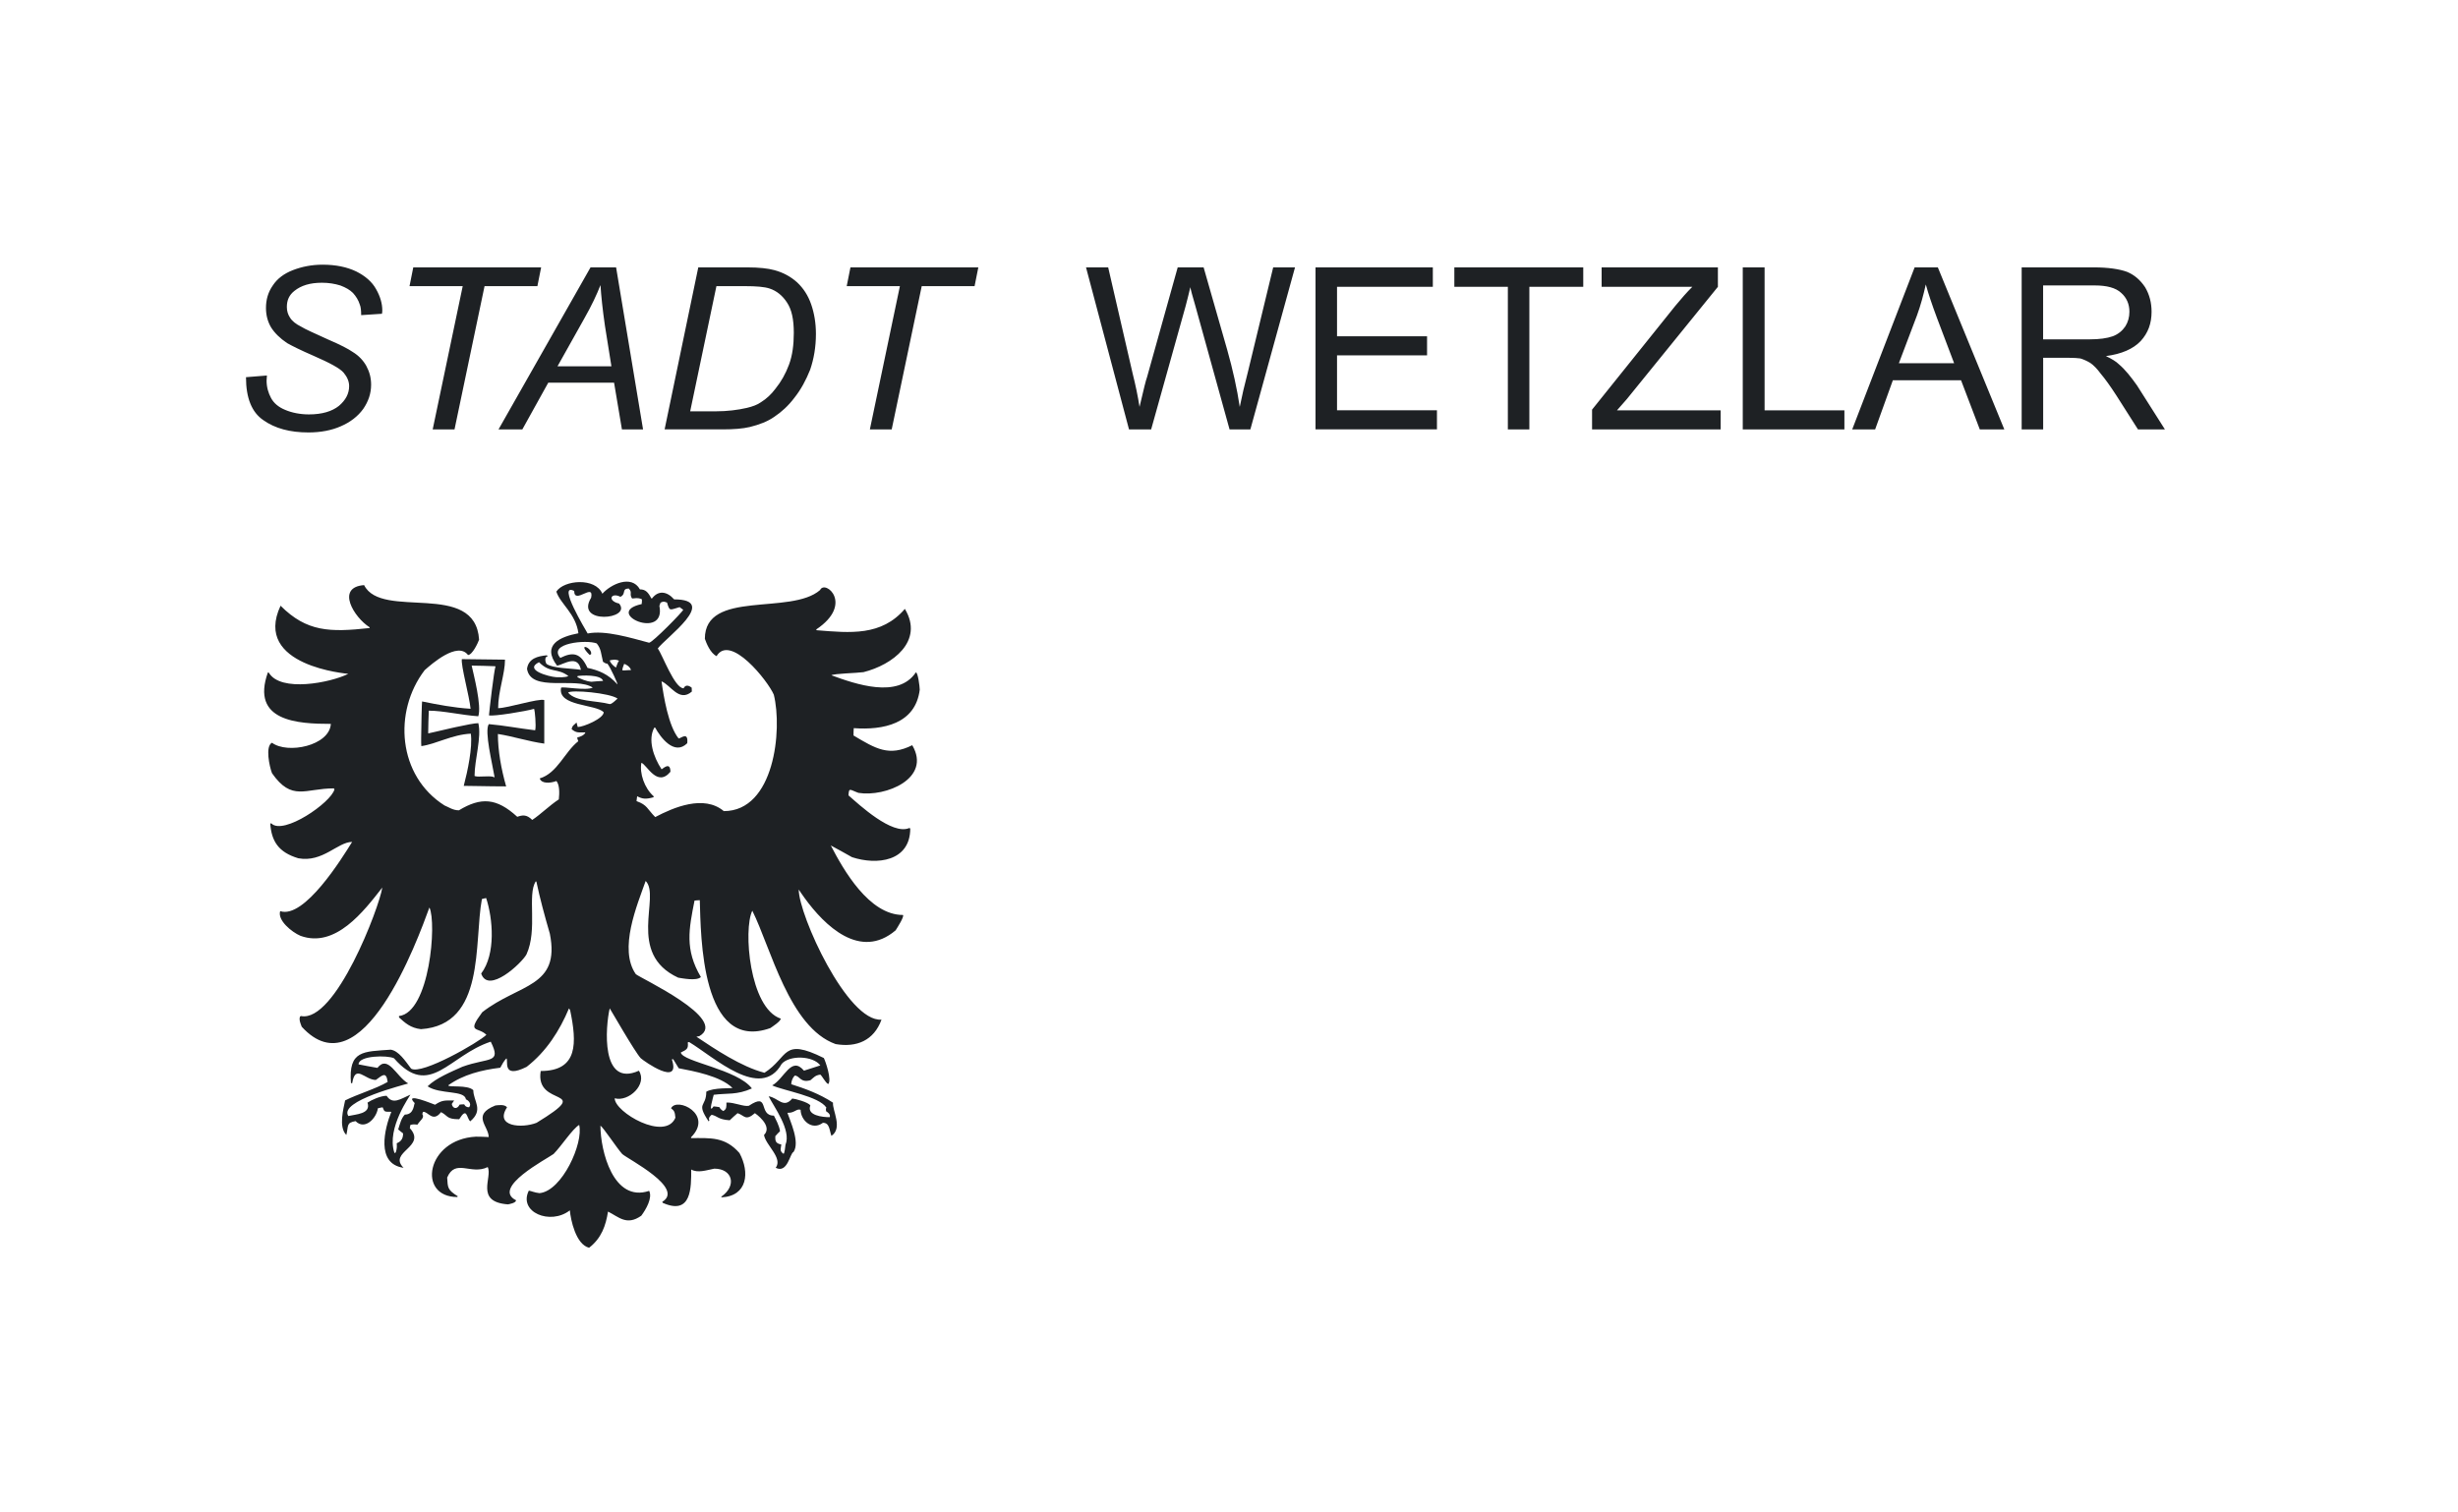 <svg width="260" height="160" viewBox="0 0 260 160" fill="none" xmlns="http://www.w3.org/2000/svg">
<g clip-path="url(#clip0_411_916)">
<path fill-rule="evenodd" clip-rule="evenodd" d="M26 39.904L28.234 39.724L28.199 40.265C28.199 40.952 28.38 41.563 28.67 42.105C28.961 42.646 29.462 43.077 30.183 43.368C30.869 43.658 31.736 43.839 32.673 43.839C34.081 43.839 35.127 43.513 35.849 42.937C36.57 42.325 36.931 41.638 36.931 40.842C36.931 40.335 36.716 39.869 36.355 39.433C35.959 38.962 34.877 38.386 33.144 37.629C31.811 37.052 30.869 36.581 30.368 36.295C29.612 35.789 29.036 35.213 28.675 34.636C28.314 34.025 28.134 33.338 28.134 32.581C28.134 31.714 28.349 30.922 28.855 30.2C29.326 29.479 30.048 28.937 30.985 28.576C31.921 28.215 32.968 28 34.121 28C35.528 28 36.716 28.251 37.693 28.722C38.629 29.193 39.351 29.804 39.786 30.596C40.217 31.353 40.438 32.11 40.438 32.832C40.438 32.902 40.438 33.012 40.403 33.193L38.203 33.338C38.203 32.867 38.168 32.471 38.058 32.22C37.913 31.749 37.662 31.353 37.337 30.992C37.011 30.666 36.58 30.416 36.004 30.2C35.428 30.02 34.777 29.91 34.056 29.91C32.793 29.91 31.856 30.2 31.135 30.777C30.594 31.208 30.343 31.749 30.343 32.471C30.343 32.902 30.454 33.263 30.669 33.589C30.884 33.95 31.28 34.275 31.861 34.561C32.257 34.812 33.234 35.248 34.747 35.934C36.009 36.476 36.841 36.907 37.307 37.233C37.958 37.629 38.424 38.135 38.749 38.711C39.075 39.323 39.255 39.939 39.255 40.696C39.255 41.633 38.965 42.465 38.424 43.257C37.848 44.049 37.051 44.666 36.044 45.097C35.072 45.528 33.915 45.748 32.618 45.748C30.669 45.748 29.081 45.318 27.859 44.45C26.631 43.618 26.02 42.105 26.02 39.904H26ZM45.768 45.428L48.944 30.271H43.318L43.714 28.286H57.24L56.844 30.271H51.254L48.077 45.428H45.768ZM52.731 45.428L62.465 28.286H65.17L68.021 45.428H65.786L64.955 40.486H57.992L55.251 45.428H52.726H52.731ZM58.973 38.751H64.674L63.988 34.456C63.737 32.722 63.592 31.318 63.517 30.16C63.121 31.173 62.58 32.326 61.824 33.659L58.973 38.746V38.751ZM70.3 45.428L73.862 28.286H79.057C80.284 28.286 81.256 28.396 81.907 28.576C82.844 28.827 83.641 29.263 84.322 29.875C84.973 30.486 85.474 31.248 85.8 32.185C86.126 33.123 86.306 34.17 86.306 35.323C86.306 36.696 86.09 37.959 85.695 39.112C85.264 40.195 84.723 41.207 84.037 42.069C83.385 42.937 82.664 43.583 81.907 44.09C81.186 44.596 80.319 44.922 79.312 45.172C78.556 45.352 77.579 45.423 76.462 45.423H70.295L70.3 45.428ZM73.005 43.513H75.71C76.938 43.513 78.055 43.368 78.992 43.152C79.603 43.007 80.109 42.826 80.505 42.541C81.081 42.18 81.587 41.709 82.018 41.132C82.629 40.375 83.1 39.543 83.46 38.571C83.821 37.599 83.966 36.476 83.966 35.213C83.966 33.804 83.751 32.757 83.245 32C82.774 31.278 82.163 30.772 81.406 30.521C80.865 30.341 79.999 30.271 78.811 30.271H75.781L73.005 43.513ZM92.012 45.428L95.188 30.271H89.562L89.958 28.286H103.484L103.088 30.271H97.497L94.321 45.428H92.012ZM119.424 45.428L114.876 28.286H117.22L119.815 39.543C120.106 40.696 120.356 41.889 120.537 43.042C120.967 41.202 121.223 40.155 121.328 39.904L124.574 28.286H127.315L129.804 36.982C130.416 39.147 130.851 41.132 131.137 43.047C131.352 41.964 131.643 40.701 132.004 39.328L134.674 28.286H136.983L132.259 45.428H130.06L126.453 32.401C126.127 31.283 125.947 30.631 125.912 30.381C125.732 31.173 125.551 31.824 125.406 32.401L121.764 45.428H119.419H119.424ZM139.152 45.428V28.286H151.561V30.341H141.427V35.574H150.95V37.593H141.427V43.403H151.997V45.423H139.157L139.152 45.428ZM159.496 45.428V30.341H153.836V28.286H167.472V30.341H161.771V45.428H159.496ZM168.404 45.428V43.333L177.205 32.361C177.857 31.569 178.433 30.917 179.009 30.341H169.416V28.286H181.714V30.341L172.086 42.215L171.039 43.408H182.005V45.428H168.409H168.404ZM184.344 45.428V28.286H186.654V43.408H195.095V45.428H184.344ZM195.921 45.428L202.524 28.286H204.979L212.012 45.428H209.417L207.434 40.23H200.22L198.346 45.428H195.931H195.921ZM200.861 38.426H206.702L204.899 33.664C204.358 32.22 203.962 31.027 203.706 30.09C203.456 31.208 203.165 32.291 202.77 33.373L200.856 38.426H200.861ZM213.846 45.428V28.286H221.491C223.003 28.286 224.196 28.466 224.987 28.757C225.779 29.083 226.395 29.624 226.901 30.381C227.372 31.173 227.587 32.04 227.587 32.977C227.587 34.205 227.227 35.213 226.435 36.08C225.644 36.912 224.416 37.453 222.758 37.669C223.369 37.959 223.84 38.245 224.131 38.536C224.817 39.112 225.428 39.909 226.044 40.771L229 45.428H226.15L223.875 41.854C223.224 40.842 222.648 40.05 222.217 39.543C221.821 39.002 221.425 38.606 221.1 38.391C220.739 38.175 220.414 38.03 220.053 37.919C219.802 37.884 219.366 37.849 218.79 37.849H216.12V45.428H213.846ZM216.12 35.899H221.025C222.072 35.899 222.863 35.789 223.479 35.574C224.056 35.358 224.491 34.997 224.812 34.526C225.103 34.055 225.243 33.554 225.243 32.972C225.243 32.18 224.952 31.494 224.376 30.987C223.8 30.446 222.863 30.195 221.561 30.195H216.115V35.899H216.12Z" fill="#1E2124"/>
<path fill-rule="evenodd" clip-rule="evenodd" d="M62.32 132C60.907 131.659 60.366 129.033 60.276 128.04C58.217 129.649 54.8 128.236 55.938 125.955C56.203 125.995 56.544 126.166 57.07 126.221C59.459 125.995 61.739 120.918 61.263 119.003C60.551 119.424 59.389 121.234 58.557 122.076C57.846 122.602 51.95 125.655 54.585 126.973C54.585 127.264 53.858 127.384 53.728 127.409C50.191 127.143 52.13 124.532 51.589 123.464C49.821 124.336 48.173 122.527 47.301 124.572C47.366 125.64 47.326 125.865 48.423 126.552C48.398 126.577 48.383 126.592 48.383 126.632C44.07 126.632 45.097 120.522 50.337 120.246C50.788 120.246 51.233 120.261 51.694 120.286C51.694 119.124 49.846 117.966 52.396 116.948C52.631 116.923 53.383 116.788 53.633 117.144C52.285 119.189 55.201 119.389 56.759 118.778C63.066 114.923 56.534 117.274 57.195 113.299C61.178 113.299 61.022 110.302 60.306 106.858C60.266 106.803 60.226 106.738 60.186 106.673C59.199 109.024 57.796 111.239 55.702 112.863C52.997 114.211 53.828 112.096 53.563 111.966C53.297 112.242 53.112 112.598 52.917 112.953C50.963 113.189 48.984 113.68 47.416 114.813C47.416 115.064 49.46 114.723 50.066 115.329C50.066 116.492 51.198 117.399 49.736 118.627C49.325 118.216 49.405 117.058 48.573 118.402C47.191 118.402 47.411 118.031 46.65 117.65C45.768 118.813 45.237 117.505 44.736 117.625C44.711 117.69 44.696 117.77 44.671 117.85C44.936 118.261 44.471 118.472 44.155 118.973C43.759 118.933 43.629 118.933 43.403 119.013C43.388 119.119 43.363 119.224 43.348 119.344C45.182 121.339 40.999 121.85 42.687 123.539C39.721 123.128 40.693 119.354 41.395 117.615C40.578 117.615 40.693 117.615 40.473 117.139C40.287 117.164 40.132 117.204 39.972 117.244C39.827 118.286 38.599 119.605 37.612 118.602C36.61 118.773 36.876 119.078 36.635 120.066C35.779 119.219 36.345 117.244 36.505 116.412C37.813 115.75 39.761 115.184 41.004 114.457C40.858 113.269 40.398 113.795 39.751 114.247C38.589 114.247 37.587 112.517 37.257 114.577C37.202 114.577 37.166 114.577 37.126 114.592C36.836 111.094 38.459 111.254 41.334 111.044C42.166 111.164 42.862 112.217 43.484 113.049C44.606 113.75 50.697 110.227 51.449 109.47C50.567 108.588 49.31 109.365 51.013 107.079C54.906 104.042 59.294 104.478 58.162 98.779C57.606 96.864 57.12 95.07 56.739 93.275C56.714 93.26 56.699 93.235 56.674 93.235C55.737 94.659 56.899 98.328 55.687 100.969C55.171 101.906 51.639 105.204 50.898 102.989C52.466 100.919 52.135 97.17 51.424 95.004C51.264 95.029 51.118 95.07 50.973 95.11C50.116 99.731 51.384 108.427 44.526 108.873C43.428 108.753 42.837 108.202 42.206 107.63V107.485C45.452 107.104 46.214 97.616 45.422 96.002C44.145 99.5 38.289 115.585 31.916 108.618C31.731 108.117 31.626 107.906 31.731 107.55C31.746 107.525 31.786 107.51 31.836 107.485C35.488 108.222 40.147 95.927 40.438 93.892C38.484 96.388 35.493 100.342 31.786 98.999C30.849 98.603 29.331 97.35 29.637 96.388C32.197 97.245 36.195 90.754 37.247 89.065C35.719 89.065 34.146 91.27 31.551 90.794C29.452 90.162 28.715 88.985 28.585 87.11H28.705C29.983 88.388 35.037 84.895 35.378 83.506C35.353 83.466 35.338 83.426 35.313 83.401C32.267 83.401 30.879 84.814 28.77 81.792C28.505 81.105 28.034 78.94 28.77 78.574C30.419 79.802 34.852 78.89 34.997 76.579C31.476 76.579 26.501 76.304 28.334 71.141C28.36 71.141 28.4 71.141 28.44 71.166C29.677 73.266 34.957 72.224 36.841 71.286C36.841 71.271 26.671 70.494 29.677 64.079C32.447 66.85 34.887 66.9 39.095 66.439V66.359C37.447 65.317 35.483 62.124 38.514 61.898C40.363 65.622 50.267 61.342 50.677 67.667C50.572 67.983 49.966 69.291 49.505 69.291C48.398 67.828 45.653 70.244 44.916 70.9C41.565 75.296 42.081 82.078 47.015 85.205C47.451 85.376 47.897 85.722 48.543 85.722C50.878 84.308 52.526 84.403 54.715 86.408C55.256 86.223 55.692 86.133 56.298 86.739C57.21 86.133 58.092 85.236 59.109 84.564C59.189 83.877 59.189 83.02 58.858 82.624C58.172 82.875 57.275 82.915 57.09 82.348C58.973 81.782 59.715 79.552 61.168 78.414C61.102 78.178 61.037 78.123 61.077 78.003C61.288 77.988 61.854 77.767 61.919 77.476C61.183 77.476 60.957 77.557 60.466 77.136C60.546 76.715 60.717 76.715 60.982 76.434C61.022 76.579 61.062 76.75 61.112 76.91C61.704 76.91 63.858 76.013 63.858 75.341C62.976 74.469 58.963 74.735 59.349 72.755C59.519 72.594 61.974 73.096 62.7 72.74C60.922 71.552 56.158 73.306 55.747 70.76C55.892 69.662 56.869 69.412 57.846 69.321C57.9 69.375 57.921 69.418 57.911 69.452C57.606 69.452 57.646 69.978 57.806 70.229C58.452 70.715 60.366 70.69 61.448 70.86C61.117 69.171 59.6 70.304 58.928 70.424C57.24 68.194 59.299 67.352 61.183 66.991C60.907 64.906 59.269 63.888 58.848 62.585C59.655 61.347 62.976 61.066 63.718 62.81C64.574 61.833 66.788 60.74 67.69 62.349C68.281 62.349 68.562 62.655 68.892 63.302H68.973C69.644 62.419 70.556 62.55 71.307 63.407C76.136 63.407 70.37 67.497 69.579 68.605C70.055 69.226 71.347 72.815 72.309 72.815C72.494 72.434 72.825 72.474 73.166 72.75C73.166 72.87 73.166 73.016 73.181 73.161C71.833 74.324 70.926 72.449 69.975 72.078C70.2 73.687 70.701 76.79 71.783 78.123C72.018 78.123 72.825 77.331 72.695 78.624C71.312 79.998 69.834 77.953 69.303 76.975H69.213C68.502 78.228 69.123 80.088 69.98 81.381C70.06 81.381 70.916 80.484 70.916 81.647C69.504 83.336 68.412 80.88 67.845 80.694C67.635 81.792 68.151 83.361 69.138 84.233V84.338C68.331 84.564 67.966 84.534 67.394 84.233C67.37 84.403 67.355 84.564 67.329 84.749C68.492 85.16 68.452 85.581 69.308 86.438C71.232 85.421 74.453 84.037 76.562 85.807C81.917 85.807 82.774 77.201 81.852 73.492C81.231 72.028 77.233 67.011 75.796 69.412C75.134 69.096 74.714 68.028 74.558 67.577C74.558 62.349 83.646 65.121 86.747 62.419C87.273 61.272 90.359 63.898 86.336 66.59C86.336 66.605 86.351 66.63 86.376 66.67C89.953 66.961 93.234 67.302 95.714 64.414C97.773 67.833 94.396 70.339 91.335 71.106C90.569 71.211 88.225 71.251 87.944 71.437C90.504 72.374 95.003 73.943 96.876 71.131C97.102 71.131 97.287 72.66 97.287 72.965C96.836 76.579 93.424 77.256 90.308 77.03C90.284 77.281 90.284 77.547 90.284 77.807C92.633 79.206 94.031 80.063 96.495 78.835C98.564 82.358 93.66 84.338 90.809 83.877C89.913 83.561 89.793 83.256 89.752 84.143C90.885 85.13 94.356 88.368 96.165 87.601C96.205 87.601 96.245 87.616 96.285 87.641C96.285 91.14 92.748 91.546 90.123 90.679C89.372 90.243 88.62 89.847 87.879 89.441C89.227 92.042 91.927 96.794 95.513 96.794C95.674 96.954 94.922 98.127 94.737 98.418C90.99 101.601 87.233 97.932 85.109 94.999C84.883 94.694 84.688 94.393 84.487 94.102C84.487 96.794 89.632 108.142 93.244 107.866C92.438 110.081 90.604 110.833 88.39 110.452C83.485 108.698 81.532 100.252 79.578 96.343C78.601 98.297 79.272 106.663 82.584 107.756C82.584 108.046 81.687 108.613 81.487 108.758C74.138 111.385 74.138 98.964 74.022 95.23C73.837 95.23 73.651 95.255 73.466 95.27C72.875 98.267 72.409 100.443 74.138 103.36C73.687 103.811 72.109 103.48 71.738 103.425C66.222 100.879 69.919 94.834 68.296 93.195C67.4 95.741 65.406 100.403 67.254 103.054C67.705 103.465 77.133 107.816 73.967 109.615C73.877 109.63 73.772 109.655 73.662 109.67C75.575 110.949 78.421 112.863 80.865 113.485C83.45 111.836 82.684 109.71 87.142 111.926C87.313 112.242 88.014 114.277 87.603 114.683C87.313 114.537 86.972 113.836 86.772 113.68C86.216 113.76 86.1 113.971 85.73 114.272C84.648 114.587 84.598 113.785 84.067 113.785C83.856 113.981 83.696 114.377 83.696 114.698C85.119 115.149 86.702 115.715 88.114 116.652C88.024 117.444 89.181 119.344 87.944 120.161C87.719 119.54 87.759 118.778 87.047 118.778C85.875 119.65 84.688 118.487 84.688 117.404C84.252 117.244 84.026 117.775 83.29 117.72C83.581 118.592 84.638 120.833 83.936 121.865C83.556 121.986 83.315 124.176 82.053 123.539C82.829 122.497 81.011 121.179 80.815 120.071C81.802 119.083 79.853 117.76 79.853 117.76C78.837 118.632 78.756 117.996 78.02 117.76C77.744 117.996 77.454 118.246 77.188 118.512C75.936 118.432 75.911 118.061 75.275 117.931C75.129 118.061 74.894 118.246 75.039 118.552C74.999 118.567 74.974 118.592 74.959 118.632C73.586 116.572 74.709 117.169 74.709 115.49C75.46 115.039 77.414 115.149 77.479 115.094C76.212 113.826 73.311 113.299 71.793 113.009C71.598 112.678 71.397 112.362 71.212 112.056C71.147 112.056 71.107 112.056 71.067 112.071C72.043 115.029 68.151 112.282 67.78 111.951C67.159 111.304 64.509 106.658 64.494 106.673C64.043 108.588 63.517 115.094 67.58 113.269C68.517 114.693 66.498 116.597 65.02 116.186C65.02 117.665 70.36 120.768 71.442 118.246C71.387 117.575 71.297 117.495 70.981 117.244C71.588 116.006 75.52 117.891 73.091 120.316C73.091 120.342 73.091 120.357 73.115 120.397C75.159 120.397 76.692 120.236 78.22 121.981C79.317 124.001 79.092 126.532 76.307 126.667V126.587C77.97 125.424 77.479 123.63 75.555 123.63C74.699 123.8 73.802 124.116 73.115 123.72C73.115 125.594 73.171 128.617 70.095 127.243C70.08 127.188 70.055 127.153 70.055 127.138C72.454 125.685 66.453 122.637 65.822 122.086C65.281 121.494 63.818 119.274 63.512 119.078C63.512 121.745 64.87 127.248 68.667 125.98C69.038 126.732 68.326 127.945 67.835 128.607C66.292 129.704 65.436 128.727 64.314 128.171C64.078 129.659 63.627 130.983 62.31 132H62.32ZM68.662 67.993C66.683 67.467 64.018 66.645 62.16 67.016C62.014 66.74 58.863 61.577 60.737 62.515C60.737 64.018 62.861 61.577 62.53 63.227C60.762 66.103 66.909 65.547 65.486 63.848C64.208 63.557 64.614 62.62 65.631 63.136C66.277 62.806 65.711 62.294 66.503 62.254C66.939 62.69 66.528 62.821 66.859 63.312C67.214 63.312 67.344 63.191 67.876 63.377C67.931 63.522 67.891 63.642 67.876 63.903C63.682 64.825 70.501 67.848 69.749 64.089C69.789 63.968 69.829 63.863 69.869 63.758C70.055 63.678 70.145 63.572 70.556 63.743C70.846 64.73 70.846 64.51 71.888 64.229C72.008 64.309 72.124 64.414 72.269 64.505C72.244 64.69 69.013 67.988 68.667 67.988L68.662 67.993ZM65.14 70.62C64.76 70.354 64.534 70.053 64.494 69.868C64.654 69.813 65.155 69.707 65.481 69.908C65.336 70.013 65.175 70.645 65.14 70.62ZM66.012 70.925C65.957 70.91 65.892 70.91 65.826 70.91C65.826 70.645 66.012 70.319 66.012 70.239C66.157 70.239 66.633 70.504 66.748 70.885C66.498 70.885 66.262 70.91 66.012 70.925ZM58.808 71.637C58.057 71.582 55.376 70.87 57.015 70.053C58.217 71.256 58.938 70.62 60.126 71.517C59.745 71.702 59.084 71.637 58.808 71.637ZM62.555 72.123C61.964 72.068 61.433 71.818 61.077 71.637C61.077 71.597 61.077 71.557 61.102 71.517C61.443 71.452 63.567 71.321 63.793 72.033C63.372 72.048 62.961 72.088 62.555 72.123ZM64.494 74.484C63.071 74.103 60.907 74.249 60.09 73.271C60.406 72.94 64.534 73.311 65.326 73.903C65.06 74.128 64.734 74.484 64.494 74.484ZM62.355 69.271C60.942 67.848 62.736 68.544 62.515 69.231C62.45 69.231 62.395 69.256 62.355 69.271ZM65.296 72.384C64.344 71.316 63.332 70.905 62.144 70.655C61.408 69.071 60.627 68.925 59.269 69.597C57.921 68.028 62.054 67.642 63.121 68.068C63.597 68.65 63.572 69.151 63.783 70.008C63.903 70.073 64.098 70.244 64.234 70.194C64.549 70.534 65.436 72.514 65.3 72.384H65.296ZM41.71 121.925C40.853 119.339 43.438 115.84 43.413 115.8C42.356 116.262 41.54 116.898 40.894 115.921C40.262 115.921 39.27 116.372 38.875 116.647C39.27 117.85 37.637 117.875 36.846 118.061C35.789 116.452 42.913 114.733 43.178 114.617C41.901 113.866 41.054 111.545 39.922 112.968C39.251 112.848 38.574 112.733 37.928 112.598C37.928 111.645 40.999 111.62 41.675 111.951C45.462 116.292 47.466 111.66 51.91 110.197C53.082 112.557 51.724 111.831 48.914 112.848C47.712 113.389 46.104 114.051 45.232 114.918C46.524 115.8 49.15 115.299 49.28 116.292C49.4 116.332 49.966 116.688 49.62 117.134C49.28 117.134 49.184 116.973 49.104 116.828C48.944 116.828 48.789 116.828 48.618 116.853C48.343 117.419 47.867 117.264 47.787 116.788C47.867 116.668 47.947 116.552 48.037 116.417C47.01 116.417 46.785 116.362 46.019 116.868C45.953 116.868 42.602 115.429 43.879 116.708C43.759 116.708 43.854 117.911 42.822 117.911C42.452 118.281 42.306 118.888 42.121 119.479C42.281 119.625 42.452 119.755 42.637 119.9C42.637 120.352 42.507 120.732 41.966 120.943C41.981 121.249 42.006 121.484 41.861 121.92C41.795 121.935 41.755 121.96 41.715 121.976C41.7 121.96 41.7 121.935 41.7 121.92L41.71 121.925ZM82.864 122.046C82.388 121.74 82.639 121.399 82.639 121.068C81.938 120.963 82.018 120.552 82.008 120.196C82.168 120.011 82.338 119.825 82.509 119.67C82.418 119.038 82.048 118.402 81.862 118.021C80.149 118.021 81.482 115.475 79.212 116.978C78.671 117.099 77.654 116.597 76.838 116.637C76.838 117.058 76.878 117.349 76.497 117.535C76.191 117.349 76.126 117.179 76.101 117.124C75.876 117.084 75.68 117.058 75.48 117.043C74.859 117.956 75.455 116.016 75.495 115.815C76.908 115.63 77.96 115.856 79.533 115.144C78.005 113.114 72.184 112.332 72.013 111.344C72.645 111.039 72.83 110.948 72.75 110.277C72.79 110.262 72.83 110.237 72.895 110.237C75.495 111.796 80.465 116.492 82.684 112.547C83.49 111.61 85.995 111.665 86.772 112.708C86.181 112.893 85.609 113.079 85.043 113.264C83.696 111.665 82.984 114.096 81.682 114.823C82.884 115.379 86.656 115.971 87.418 117.184C87.338 117.274 87.363 117.369 87.378 117.555C87.378 117.555 87.934 117.86 87.759 118.186C87.007 118.186 85.304 118.001 85.715 116.948C85.544 116.607 84.026 116.211 83.801 116.211C82.879 117.319 82.308 116.121 81.306 115.976C81.862 117.099 83.731 119.555 83.085 121.108C83.085 121.108 82.995 122.126 82.859 122.061L82.864 122.046Z" fill="#1E2124"/>
<path fill-rule="evenodd" clip-rule="evenodd" d="M48.854 69.728C50.372 69.743 51.89 69.768 53.418 69.783C53.418 71.301 52.691 73.121 52.691 74.915C53.678 74.915 56.965 73.858 57.571 74.058V78.665C55.897 78.439 54.244 77.888 52.666 77.647C52.666 79.401 53.007 81.316 53.538 83.191C52.543 83.191 51.543 83.173 50.546 83.156L49.054 83.135C49.47 81.556 50.001 79.05 49.801 77.612C47.797 77.717 46.149 78.71 44.566 78.93C44.556 78.921 44.551 78.781 44.55 78.556L44.55 78.067C44.559 76.753 44.617 74.385 44.646 74.204C46.269 74.534 47.957 74.865 49.776 74.98C49.655 73.672 48.734 70.374 48.854 69.728ZM49.891 70.414C50.106 71.392 50.963 74.65 50.592 75.772C48.854 75.657 46.875 75.181 45.357 75.181C45.332 75.923 45.292 76.835 45.292 77.572C45.294 77.573 45.307 77.571 45.329 77.567L45.332 77.577C45.353 77.587 46.517 77.3 47.765 77.019L48.235 76.915C49.253 76.692 50.238 76.499 50.622 76.499L50.595 76.5C50.959 77.965 50.197 80.398 50.197 82.083C50.208 82.089 50.22 82.094 50.233 82.099C50.248 82.103 50.26 82.108 50.273 82.113C50.281 82.113 50.285 82.114 50.29 82.115C50.634 82.222 51.665 82.054 52.147 82.172L52.163 82.179L52.266 82.228L52.258 82.213L52.31 82.238L52.296 82.112C52.1 80.888 51.212 77.328 51.704 76.604C53.333 76.745 54.86 77.05 56.609 77.256C56.734 76.785 56.569 75.156 56.509 75.016C56.504 75.017 56.499 75.018 56.494 75.02L56.484 74.99C55.616 75.243 52.219 75.804 51.722 75.677C51.77 75.072 52.256 70.918 52.416 70.494C52.396 70.494 52.375 70.493 52.355 70.493L52.356 70.479C51.644 70.454 50.592 70.414 49.891 70.414Z" fill="#1E2124"/>
</g>
<defs>
<clipPath id="clip0_411_916">
<rect width="260" height="160" fill="white"/>
</clipPath>
</defs>
</svg>
